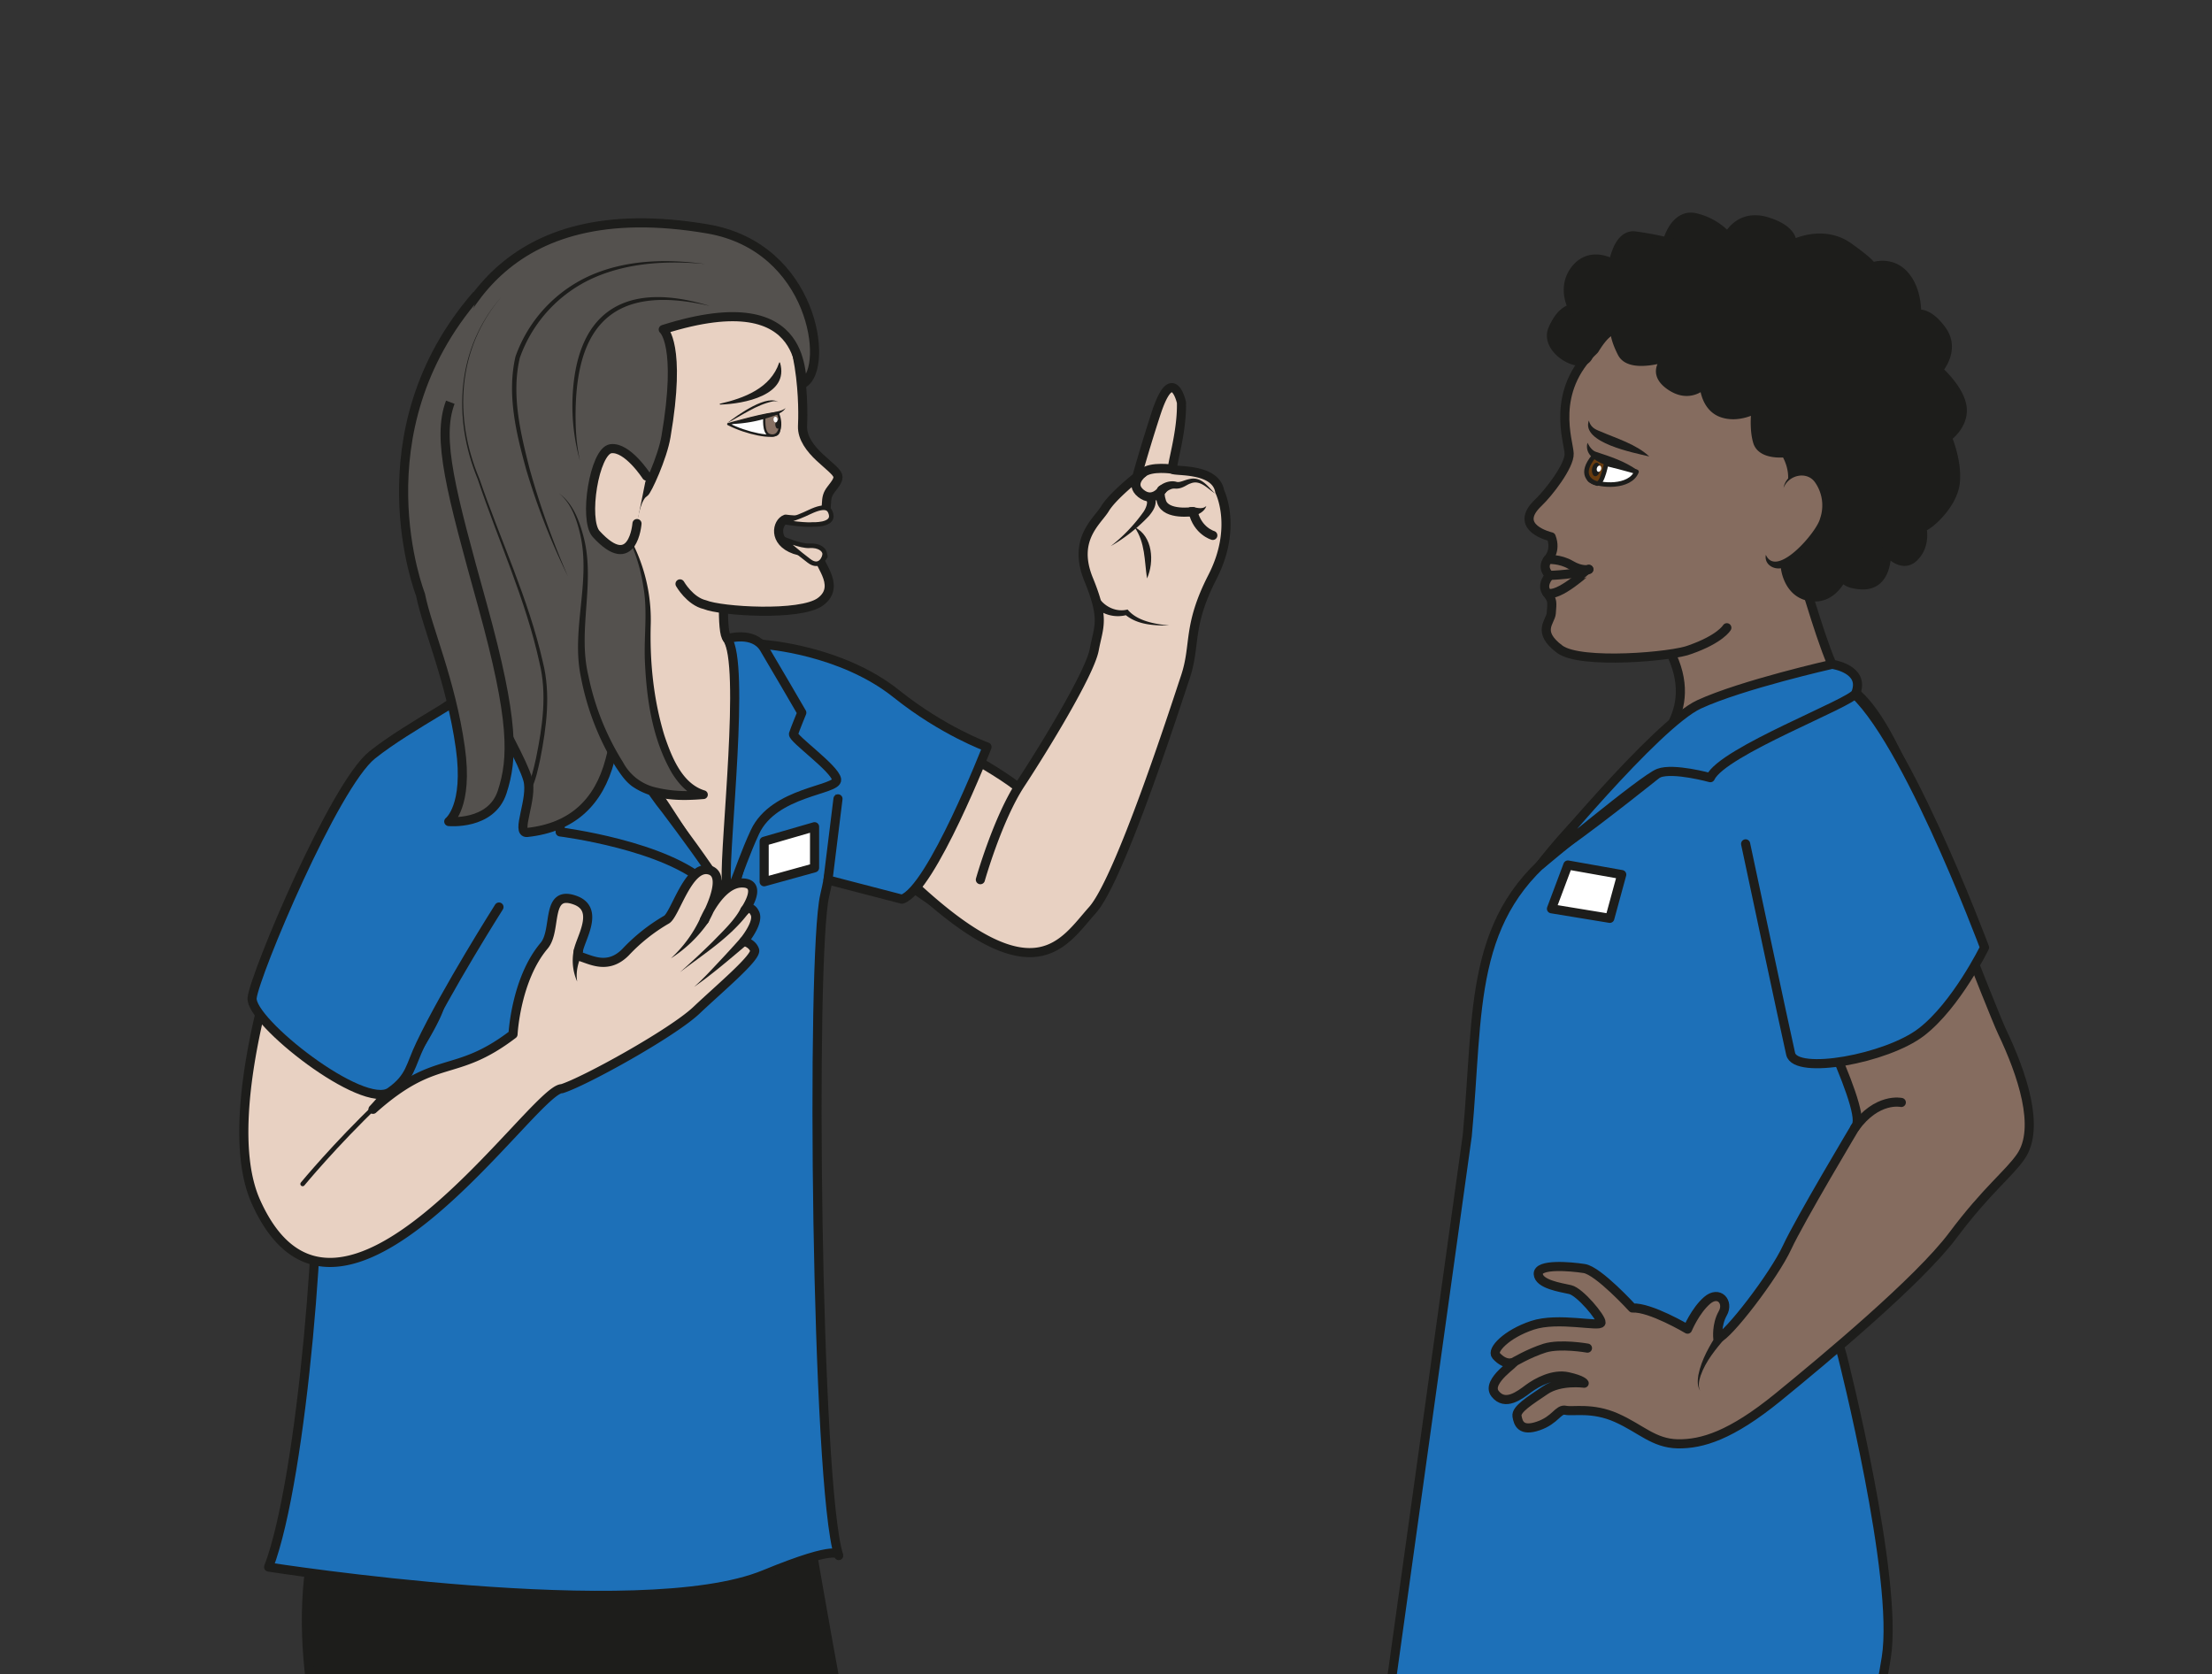 <?xml version="1.0" encoding="UTF-8" standalone="no"?><svg xmlns="http://www.w3.org/2000/svg" xml:space="preserve" viewBox="0 0 323.47 244.84"><rect x="0" y="0" width="323.47" height="244.84" fill="#333333" stroke="none"/><defs><clipPath id="a" clipPathUnits="userSpaceOnUse"><path d="M0 183.63h242.6V0H0Z"/></clipPath></defs><g clip-path="url(#a)" transform="matrix(1.333 0 0 -1.333 0 244.84)"><path d="M0 0s1.7-1.64 1.17-3.47c-.28-.99 3.48-.67 2.78 2.42C2.78 4.05-.73-.55 0 0" style="fill:#e8d985;fill-opacity:1;fill-rule:nonzero;stroke:none" transform="translate(194.7 129.15)"/><path d="M0 0s1.7-1.64 1.17-3.47c-.28-.99 3.48-.67 2.78 2.42C2.78 4.05-.73-.55 0 0Z" style="fill:none;stroke:#1d1d1b;stroke-width:.25;stroke-linecap:round;stroke-linejoin:round;stroke-miterlimit:10;stroke-dasharray:none;stroke-opacity:1" transform="translate(194.7 129.15)"/><path d="M0 0c-7.39 1.07-.65-7.43-.31-9.4C6.1-17.35.92-22-.5-23.4c-1.4-1.4-9.28-8.16-13.3-14.2-3.1-4.65-1.93-9.53-1.53-13.53.4-4-.4-20.46-.68-25.05-.28-4.6-4.16-32.64-2.56-40.83 1.6-8.2 4-32.99 6.8-40.98 2.8-8 5.8-14.8 6-17.4.2-2.6 2.8-6.59 3.2-8.39.4-1.8.8-5.8 2.79-8.6 2-2.8 3.65-5.59 3.63-8.8-.03-3.19 2.57-30.37 4.16-37.37 1.6-7 2.6-22.4 0-24-2.6-1.59-25.64-11.38-28.2-11.98-2.58-.6 8.82-3.2 8.82-3.2s2.4-1.53 5.6-1.47c3.2.07 13.78 2.07 15.38 1.47 1.6-.6 15 3.6 14.2 10.2-.8 6.59-3.2 11.39-.6 20.19s7.6 22.59 5.6 34.98c-2 12.4-6.13 29.52-5.73 39.32.4 9.8-3.63 44.36-2.03 46.16 1.6 1.8-4.59 6.13-4.73 11.53-.22 7.96-.2 14.76-2.8 21.1-1.68 4.08 4.27 12.13 4.9 14.87 1.6 7 5.08 32.84 6.08 39.63 1 6.8 2.61 16-3.79 23.6-1.6 1.9-3.62 9.34-4.36 11.46-.37 4.06 5.05 8.78 5.05 8.78" style="fill:#856c5f;fill-opacity:1;fill-rule:nonzero;stroke:#1d1d1b;stroke-width:1;stroke-linecap:round;stroke-linejoin:round;stroke-miterlimit:10;stroke-dasharray:none;stroke-opacity:1" transform="translate(181.52 124.63)"/><path d="M0 0c.64-11.05 1.86-36.7 5.07-36.1 3.2.62 15.65-3.15 24.5-3.77 8.85-.61 19.16 9.2 19.16 9.2S44.96-19.6 42.9-11.01c-2.04 8.59-.38 26.35-.38 26.35 1.03 2.95 2.07 1.98 3.45 10.69 1.39 8.71-4.82 33.09-4.82 33.09s-2.3 7.7-2.17 10.34c.13 2.64 8.64 6.18 8.64 6.18s11.07 6.2 11.07 11.35c0 0-8.78 42.34-17.41 45.7-6.19 2.42-20.3-9.6-20.3-9.6s-6-4.83-10.2-7.82C-.03 107.53 1.32 97.13 0 83.26l-8.55-61.39c-1.4.03 3.83-10.53 4.37-20.96C-2.98-22.15-.81 13.87 0 0" style="fill:#1d70b8;fill-opacity:1;fill-rule:nonzero;stroke:none" transform="translate(160.96 -24.2)"/><path d="M0 0c.64-11.05 1.86-36.7 5.07-36.1 3.2.62 15.65-3.15 24.5-3.77 8.85-.61 19.16 9.2 19.16 9.2S44.96-19.6 42.9-11.01c-2.04 8.59-.38 26.35-.38 26.35 1.03 2.95 2.07 1.98 3.45 10.69 1.39 8.71-4.82 33.09-4.82 33.09s-2.3 7.7-2.17 10.34c.13 2.64 8.64 6.18 8.64 6.18s11.07 6.2 11.07 11.35c0 0-8.78 42.34-17.41 45.7-6.19 2.42-20.3-9.6-20.3-9.6s-6-4.83-10.2-7.82C-.03 107.53 1.32 97.13 0 83.26l-8.55-61.39c-1.4.03 3.83-10.53 4.37-20.96C-2.98-22.15-.81 13.87 0 0Z" style="fill:none;stroke:#1d1d1b;stroke-width:1;stroke-linecap:round;stroke-linejoin:round;stroke-miterlimit:10;stroke-dasharray:none;stroke-opacity:1" transform="translate(160.96 -24.2)"/><path d="M0 0s8.1-15.72 6.97-17.75c0 0-6.16-10.3-7.59-13.38-1.42-3.09-6.53-9.74-7.6-9.98 0 0-.17 1.49.54 2.74.71 1.24-.42 2.55-1.72 1.42s-2.14-3.15-2.14-3.15-4.1 2.44-6.05 2.32c0 0-3.74 4.1-5.29 4.33-1.54.24-5.1.54-5.04-.6.06-1.12 2.43-1.47 3.5-1.71 1.07-.24 3.44-3.09 3.39-3.62-.07-.54-4.7.65-7.54-.3-2.85-.95-4.51-2.73-3.98-3.32.53-.6 1.19-.95 1.84-.77.65.17-3.05-2.02-1.94-3.42 1.1-1.4 2.7-.15 3.66.57.95.7 2.73 1.66 4.33 1.3 1.6-.35 1.78-.71 1.78-.71s-2.6.36-4.27-.77c-1.66-1.13-3.23-2.08-3.1-2.85.13-.77.43-1.72 2.33-1.07 1.9.65 2.19 1.9 3 1.72.8-.18 2.94.36 5.6-.83 2.67-1.19 4.06-2.8 6.71-2.85 2.65-.04 5.82.9 10.98 5.1 5.17 4.22 15.44 12.77 19.18 17.75 3.73 4.99 6.16 6.76 7.47 8.67 2.17 3.15.13 9.1-2.04 13.66-1.13 2.38-8.85 22.38-8.85 22.38" style="fill:#856c5f;fill-opacity:1;fill-rule:nonzero;stroke:#1d1d1b;stroke-width:1;stroke-linecap:round;stroke-linejoin:round;stroke-miterlimit:10;stroke-dasharray:none;stroke-opacity:1" transform="translate(196.67 77.96)"/><path d="M0 0s-2.97.53-4.69 0c-1.72-.54-3.5-1.6-3.5-1.6" style="fill:none;stroke:#1d1d1b;stroke-width:1;stroke-linecap:round;stroke-linejoin:round;stroke-miterlimit:10;stroke-dasharray:none;stroke-opacity:1" transform="translate(174.15 35.78)"/><path d="M0 0s-2.66.6-5.1-2.79" style="fill:none;stroke:#1d1d1b;stroke-width:1;stroke-linecap:round;stroke-linejoin:round;stroke-miterlimit:10;stroke-dasharray:none;stroke-opacity:1" transform="translate(208.58 62.73)"/><path d="M0 0c6.1-3.59 15.47-28.75 15.47-28.75s-3.1-6.33-6.92-9.27c-3.8-2.94-13.82-4.75-14.35-2.4-.54 2.34-4.94 23.04-4.94 23.04" style="fill:#1d70b8;fill-opacity:1;fill-rule:nonzero;stroke:#1d1d1b;stroke-width:1;stroke-linecap:round;stroke-linejoin:round;stroke-miterlimit:10;stroke-dasharray:none;stroke-opacity:1" transform="translate(202.24 108.48)"/><path d="M0 0c-.33.5-.28 1.14-.2 1.7C.14 3.45 1.07 5 2.01 6.46c.36.55 1.2 0 .84-.55C1.75 4.61.61 3.27.05 1.65-.12 1.12-.26.53 0 0" style="fill:#1d1d1b;fill-opacity:1;fill-rule:nonzero;stroke:none" transform="translate(186.51 31.1)"/><path d="M0 0s12.71 15.47 17.42 17.63C22.12 19.79 32 22.02 32 22.02s3.64-.5 2.6-3.16c-.4-1.06-14.62-6.38-15.96-9.28 0 0-4.03 1.12-5.66.5C11.34 9.49 0 0 0 0" style="fill:#1d70b8;fill-opacity:1;fill-rule:nonzero;stroke:none" transform="translate(168.99 88.78)"/><path d="M0 0s12.71 15.47 17.42 17.63C22.12 19.79 32 22.02 32 22.02s3.64-.5 2.6-3.16c-.4-1.06-14.62-6.38-15.96-9.28 0 0-4.03 1.12-5.66.5C11.34 9.49 0 0 0 0Z" style="fill:none;stroke:#1d1d1b;stroke-width:1;stroke-linecap:round;stroke-linejoin:round;stroke-miterlimit:10;stroke-dasharray:none;stroke-opacity:1" transform="translate(168.99 88.78)"/><path d="M0 0s-.7-1.23-4.03-2.4c-1.82-.76-12.02-1.66-14.3.04-2.6 1.94-1 3.01-.93 3.95.09 1.25.17 1.4-.48 2.24-.69.91.3 1.9.3 1.9s-.95.78-.2 1.76c0 0 .97.92.37 2.48 0 0-4.36.98-1.39 3.77 1.06 1 3.42 4.01 3.36 5.37-.05 1.36-2.12 6.77 2.77 11.4 0 0 2.32 4.12 4.22 2.18.72-.74 7.6 2.32 11.25-.4 6.98-3.68 9.08 2.86 11.44-12.15C13.43 13.47 6 8.82 5 7.51" style="fill:#856c5f;fill-opacity:1;fill-rule:nonzero;stroke:#1d1d1b;stroke-width:1;stroke-linecap:round;stroke-linejoin:round;stroke-miterlimit:10;stroke-dasharray:none;stroke-opacity:1" transform="translate(189.44 114.81)"/><path d="M0 0c1 2.31 2.22 2.24 2.22 2.24s-1.37 2.36.33 4.4c1.71 2.02 4.08.5 4.08.5s.49 3.34 2.4 3.08c1.9-.25 3.52-.66 3.52-.66s.79 3.15 3.05 2.67a6.92 6.92 0 0 0 3.61-2.13s1.17 2.65 4.3 1.68 2.71-2.53 2.71-2.53 3.32 1.82 6.24-.26c2.92-2.08 2.48-2.21 2.48-2.21s2.06.86 3.6-.84S39.9 1.6 39.9 1.6s1.16.5 2.76-1.7c1.6-2.2-.4-4.38-.4-4.38s2.4-2.1 2.64-4.09c.24-2-1.64-3.3-1.64-3.3s1.14-2.58.89-4.97c-.25-2.38-2.84-4.71-3.67-4.93 0 0 .52-1.9-.88-3.26-1.4-1.35-3.01.78-3.01.78s.33-4.04-2.83-3.8c-3.16.23-1.48 2.18-1.48 2.18s-.9-3.64-3.68-3.51c-2.77.13-3.08 3.18-3.08 3.18l.13 3.52.51 5.3s.63 1.67-.62 3.82c0 0-2.6-.34-3.07 1.2-.47 1.55-.16 3.66-.16 3.66s-1.96-1.17-3.82-.46c-1.86.72-1.9 3.16-1.9 3.16s-1.55-1.78-3.8-.14c-2.26 1.64.1 3.2.1 3.2s-4.33-1.54-5.29.32C6.64-.75 6.8.11 6.8.11S4.52-1.2 3.9-2.93C3.28-4.64-1-2.3 0 0" style="fill:#1d1d1b;fill-opacity:1;fill-rule:nonzero;stroke:none" transform="translate(170.35 147.57)"/><path d="M0 0c1 2.31 2.22 2.24 2.22 2.24s-1.37 2.36.33 4.4c1.71 2.02 4.08.5 4.08.5s.49 3.34 2.4 3.08c1.9-.25 3.52-.66 3.52-.66s.79 3.15 3.05 2.67a6.92 6.92 0 0 0 3.61-2.13s1.17 2.65 4.3 1.68 2.71-2.53 2.71-2.53 3.32 1.82 6.24-.26c2.92-2.08 2.48-2.21 2.48-2.21s2.06.86 3.6-.84S39.9 1.6 39.9 1.6s1.16.5 2.76-1.7c1.6-2.2-.4-4.38-.4-4.38s2.4-2.1 2.64-4.09c.24-2-1.64-3.3-1.64-3.3s1.14-2.58.89-4.97c-.25-2.38-2.84-4.71-3.67-4.93 0 0 .52-1.9-.88-3.26-1.4-1.35-3.01.78-3.01.78s.33-4.04-2.83-3.8c-3.16.23-1.48 2.18-1.48 2.18s-.9-3.64-3.68-3.51c-2.77.13-3.08 3.18-3.08 3.18l.13 3.52.51 5.3s.63 1.67-.62 3.82c0 0-2.6-.34-3.07 1.2-.47 1.55-.16 3.66-.16 3.66s-1.96-1.17-3.82-.46c-1.86.72-1.9 3.16-1.9 3.16s-1.55-1.78-3.8-.14c-2.26 1.64.1 3.2.1 3.2s-4.33-1.54-5.29.32C6.64-.75 6.8.11 6.8.11S4.52-1.2 3.9-2.93C3.28-4.64-1-2.3 0 0Z" style="fill:none;stroke:#1d1d1b;stroke-width:1;stroke-linecap:round;stroke-linejoin:round;stroke-miterlimit:10;stroke-dasharray:none;stroke-opacity:1" transform="translate(170.35 147.57)"/><path d="M0 0s-.86-1.69-.35-2C.7-2.65 4-2.85 4.72-1.06 4.72-1.06.7.13 0 0" style="fill:#fff;fill-opacity:1;fill-rule:nonzero;stroke:none" transform="translate(174.81 132.98)"/><path d="M0 0s-.86-1.69-.35-2C.7-2.65 4-2.85 4.72-1.06 4.72-1.06.7.13 0 0z" style="fill:none;stroke:#1d1d1b;stroke-width:.5;stroke-linecap:butt;stroke-linejoin:round;stroke-miterlimit:10;stroke-dasharray:none;stroke-opacity:1" transform="translate(174.81 132.98)"/><path d="M0 0c.19-.7.62-.95 1.26-1.19 1.79-.78 3.91-1.39 5.37-2.75C4.97-3.54-.86-2.44 0 0" style="fill:#1d1d1b;fill-opacity:1;fill-rule:nonzero;stroke:none" transform="translate(174.3 137.54)"/><path d="M0 0s-.45-2.64-1.09-2.47c-.77.21-1.93 1.05-.32 2.99l1.07-.3" style="fill:#683c10;fill-opacity:1;fill-rule:nonzero;stroke:#1d1d1b;stroke-width:.5;stroke-linecap:butt;stroke-linejoin:miter;stroke-miterlimit:10;stroke-dasharray:none;stroke-opacity:1" transform="translate(176.26 133.1)"/><path d="M0 0c-.06-.41.1-.77.34-.8.24-.03.48.28.53.69.06.4-.1.77-.33.8C.3.71.05.4 0 0" style="fill:#1d1d1b;fill-opacity:1;fill-rule:nonzero;stroke:none" transform="translate(174.65 132.23)"/><path d="M0 0c-.05-.19.01-.37.14-.4.13-.04.28.09.33.28.05.18-.02.36-.15.4C.2.3.05.18 0 0" style="fill:#fff;fill-opacity:1;fill-rule:nonzero;stroke:none" transform="translate(175.18 132.32)"/><path d="M0 0c-1.65-.11-6.03.69-5.43 2.98.27-.53.58-.9.98-1.01C-2.9 1.46-1.39.97 0 0" style="fill:#1d1d1b;fill-opacity:1;fill-rule:nonzero;stroke:none" transform="translate(179.58 132.12)"/><path d="M0 0s.13-1.46 1.65-1.04c1.51.4 5.43 3.67 4.98 6.81-.36 2.47-1.7 3.38-2.95 3.13a2.26 2.26 0 0 1-1.74-1.57" style="fill:#856c5f;fill-opacity:1;fill-rule:nonzero;stroke:none" transform="translate(193.72 122.81)"/><path d="M0 0c1.16-2.66 5.62 2.53 5.95 3.99a4.4 4.4 0 0 1-.57 3.98c-.9 1.25-2.9.79-3.44-.64.28 1.75 2.75 2.5 3.95 1.1C6.5 7.8 6.83 7 7 6.2c.63-2.52-1.22-4.93-3.03-6.4-.64-.5-1.29-.96-2.15-1.24C.86-1.7-.2-1.04 0 0" style="fill:#1d1d1b;fill-opacity:1;fill-rule:nonzero;stroke:none" transform="translate(193.72 122.81)"/><path d="M0 0s1.34.1 2.53-.61c1.18-.7 1.97-.48 1.97-.48S1.1-4.27-.1-3.66" style="fill:none;stroke:#1d1d1b;stroke-width:1;stroke-linecap:round;stroke-linejoin:round;stroke-miterlimit:10;stroke-dasharray:none;stroke-opacity:1" transform="translate(169.8 122.3)"/><path d="M0 0s3.27.11 4.3.67" style="fill:none;stroke:#1d1d1b;stroke-width:1;stroke-linecap:round;stroke-linejoin:round;stroke-miterlimit:10;stroke-dasharray:none;stroke-opacity:1" transform="translate(170 120.55)"/><path d="m0 0-1.8-4.8 6.4-1.05 1.31 4.8z" style="fill:#fff;fill-opacity:1;fill-rule:nonzero;stroke:none" transform="translate(172 88.78)"/><path d="m0 0-1.8-4.8 6.4-1.05 1.31 4.8z" style="fill:none;stroke:#1d1d1b;stroke-width:1;stroke-linecap:round;stroke-linejoin:round;stroke-miterlimit:10;stroke-dasharray:none;stroke-opacity:1" transform="translate(172 88.78)"/><path d="M0 0s-4.68-13.77-6.14-20.07C-11.92-44.87 9.3-75.74 9.3-88.29c0-7.91 57.42-1.16 50.07 15C54.62-62.81 44.43 1.88 44.43 1.88z" style="fill:#1d1d1b;fill-opacity:1;fill-rule:nonzero;stroke:none" transform="translate(40.75 35.13)"/><path d="M0 0s-4.68-13.77-6.14-20.07C-11.92-44.87 9.3-75.74 9.3-88.29c0-7.91 57.42-1.16 50.07 15C54.62-62.81 44.43 1.88 44.43 1.88z" style="fill:none;stroke:#1d1d1b;stroke-width:1;stroke-linecap:round;stroke-linejoin:round;stroke-miterlimit:10;stroke-dasharray:none;stroke-opacity:1" transform="translate(40.75 35.13)"/><path d="M0 0c-2.48 7.63-3.07 65.78-1.54 72.4C.78 82.43.92 95.4.92 95.4c-6.1 4-10.1 5.3-14.06 5.1-5.6-.27-20.96 3-20.96 3l.73-2.86s-3.54-3.76-7.12-5.73c-3.58-1.98-13.76-11.38-15.93-16.2-1.5-3.35-3.1-11.59-.94-30.79.95-8.4-1.42-39.33-5.18-49.18 0 0 40.8-6.4 54.36-.83C.31 1.41 0 0 0 0" style="fill:#1d70b8;fill-opacity:1;fill-rule:nonzero;stroke:none" transform="translate(92.01 13.02)"/><path d="M0 0c-2.48 7.63-3.07 65.78-1.54 72.4C.78 82.43.92 95.4.92 95.4c-6.1 4-10.1 5.3-14.06 5.1-5.6-.27-20.96 3-20.96 3l.73-2.86s-3.54-3.76-7.12-5.73c-3.58-1.98-13.76-11.38-15.93-16.2-1.5-3.35-3.1-11.59-.94-30.79.95-8.4-1.42-39.33-5.18-49.18 0 0 40.8-6.4 54.36-.83C.31 1.41 0 0 0 0Z" style="fill:none;stroke:#1d1d1b;stroke-width:1;stroke-linecap:round;stroke-linejoin:round;stroke-miterlimit:10;stroke-dasharray:none;stroke-opacity:1" transform="translate(92.01 13.02)"/><path d="M0 0c-.14-.3-19.5-13.99-19.85-16.81-.34-2.82.1-3.04.1-3.04s2.47-10.27 10.52-10.57c1.1-.04 10.3-15.24 10.3-15.24 4.16 4.49 1.63 27.56.22 28.8C-.13-15.62 2.65 5.98 0 0" style="fill:#e8d1c2;fill-opacity:1;fill-rule:nonzero;stroke:none" transform="translate(78.5 130.47)"/><path d="M0 0c-.14-.3-19.5-13.99-19.85-16.81-.34-2.82.1-3.04.1-3.04s2.47-10.27 10.52-10.57c1.1-.04 10.3-15.24 10.3-15.24 4.16 4.49 1.63 27.56.22 28.8C-.13-15.62 2.65 5.98 0 0Z" style="fill:none;stroke:#1d1d1b;stroke-width:1;stroke-linecap:round;stroke-linejoin:round;stroke-miterlimit:10;stroke-dasharray:none;stroke-opacity:1" transform="translate(78.5 130.47)"/><path d="M0 0c-1.36 2.05-9.23 6.1-14.41 8.87-3.83 2.03-5.04-11.49-5.81-11.64-2.85-.6 12.58-10.6 15.74-12.57" style="fill:#e8d1c2;fill-opacity:1;fill-rule:evenodd;stroke:#1d1d1b;stroke-width:1;stroke-linecap:round;stroke-linejoin:round;stroke-miterlimit:10;stroke-dasharray:none;stroke-opacity:1" transform="translate(112.89 96.12)"/><path d="M0 0c12.75-11.62 15.82-5.76 19-2.2 2.99 3.35 9.03 22.09 10.2 25.6 1.17 3.53.17 5.49 2.96 10.94 2.79 5.44.8 9.37.8 9.37-.44 2.64-4.92 2.17-5.15 2.44-.23.28 1.03 3.96.95 7.33 0 0-.95 4.28-2.73-1.03a169.7 169.7 0 0 1-2.17-7.14s-2.66-2.1-3.49-3.48c-.83-1.38-3.6-3.34-1.8-7.75 1.81-4.42 1.11-5.11.62-7.73-.5-2.62-5.58-10.9-8.09-14.72-2.51-3.82-4.4-10.5-4.4-10.5" style="fill:#e8d1c2;fill-opacity:1;fill-rule:nonzero;stroke:#1d1d1b;stroke-width:1;stroke-linecap:round;stroke-linejoin:round;stroke-miterlimit:10;stroke-dasharray:none;stroke-opacity:1" transform="translate(100.85 86.04)"/><path d="M0 0c-1.7 0-3.52.06-4.9 1.25l.31-.07a3.71 3.71 0 0 0-3.73 1l.73.68c.7-.9 1.9-1.4 3.02-1.1C-3.53.49-1.6.17 0 0" style="fill:#1d1d1b;fill-opacity:1;fill-rule:nonzero;stroke:none" transform="translate(128.27 115.05)"/><path d="M0 0s-1.67.47-2.17 2.61c0 0-2.95-.45-3.45 1.08-.4 1.22.1 1.36.1 1.36s-1-1.53-2.36-.45c-1.35 1.08.18 2.23.18 2.23" style="fill:none;stroke:#1d1d1b;stroke-width:1;stroke-linecap:round;stroke-linejoin:round;stroke-miterlimit:10;stroke-dasharray:none;stroke-opacity:1" transform="translate(133.05 124.94)"/><path d="M0 0c-.18-.62-.89-.95-1.47-1.14-.66-.2-.97.8-.31 1.01.6.05 1.24-.36 1.78.13" style="fill:#1d1d1b;fill-opacity:1;fill-rule:nonzero;stroke:none" transform="translate(132.34 128.17)"/><path d="M0 0c-.81.52-1.62 1.54-2.68 1.1-.44-.13-.87-.59-1.63-.57-.3.02-.42-.01-.62-.1A1.36 1.36 0 0 1-5.4.1c-.4-.52-1.19.1-.78.62.5.5 1.32.73 1.94.56.36-.12.84.18 1.43.3C-1.5 1.9-.77.74 0 0" style="fill:#1d1d1b;fill-opacity:1;fill-rule:nonzero;stroke:none" transform="translate(133.29 129.54)"/><path d="M0 0s-2.35.38-3.3-.42" style="fill:none;stroke:#1d1d1b;stroke-width:1;stroke-linecap:round;stroke-linejoin:round;stroke-miterlimit:10;stroke-dasharray:none;stroke-opacity:1" transform="translate(128.65 132.2)"/><path d="M0 0a18.05 18.05 0 0 1 3.6 3.77c.3.44.47 1.02.34 1.21a.5.5 0 0 0 .15.7c.3.21.72.03.78-.32.22-.85-.2-1.46-.66-2.03A18.26 18.26 0 0 0 0 0" style="fill:#1d1d1b;fill-opacity:1;fill-rule:nonzero;stroke:none" transform="translate(121.85 123.76)"/><path d="M0 0c-.3 2.02-.18 3.88-1.36 5.62C.64 4.67.82 1.8 0 0" style="fill:#1d1d1b;fill-opacity:1;fill-rule:nonzero;stroke:none" transform="translate(125.83 120.22)"/><path d="M0 0s8.45-.56 14.52-5.42c5.1-4.08 9.93-5.82 9.93-5.82s-6.1-15.65-9.33-16.7L7-25.83l1.1 8.9" style="fill:#1d70b8;fill-opacity:1;fill-rule:nonzero;stroke:#1d1d1b;stroke-width:1;stroke-linecap:round;stroke-linejoin:round;stroke-miterlimit:10;stroke-dasharray:none;stroke-opacity:1" transform="translate(83.83 112.97)"/><path d="M0 0s2.87.88 4.05-1.07c.58-.95 4.13-7.05 4.13-7.05s-.76-1.85-.91-2.33c-.15-.48 4.57-3.8 4.73-5 .16-1.2-6.87-1.27-8.96-5.76C.95-25.69.1-30.13-.1-26.4-.3-22.67 1.99-2.73 0 0" style="fill:#1d70b8;fill-opacity:1;fill-rule:nonzero;stroke:none" transform="translate(79.78 113.61)"/><path d="M0 0s2.87.88 4.05-1.07c.58-.95 4.13-7.05 4.13-7.05s-.76-1.85-.91-2.33c-.15-.48 4.57-3.8 4.73-5 .16-1.2-6.87-1.27-8.96-5.76C.95-25.69.1-30.13-.1-26.4-.3-22.67 1.99-2.73 0 0Z" style="fill:none;stroke:#1d1d1b;stroke-width:1;stroke-linecap:round;stroke-linejoin:round;stroke-miterlimit:10;stroke-dasharray:none;stroke-opacity:1" transform="translate(79.78 113.61)"/><path d="M0 0s-8.48-.47-13.25-9.86c-1.5-2.97 10.63-5.86 10.63-5.86v-8s11.73-1.46 16.25-5.83c6.08-5.88-4.67 8.28-4.67 8.28C2-12.64 0 0 0 0" style="fill:#1d70b8;fill-opacity:1;fill-rule:nonzero;stroke:none" transform="translate(64.07 116.13)"/><path d="M0 0s-8.48-.47-13.25-9.86c-1.5-2.97 10.63-5.86 10.63-5.86v-8s11.73-1.46 16.25-5.83c6.08-5.88-4.67 8.28-4.67 8.28C2-12.64 0 0 0 0Z" style="fill:none;stroke:#1d1d1b;stroke-width:1;stroke-linecap:round;stroke-linejoin:round;stroke-miterlimit:10;stroke-dasharray:none;stroke-opacity:1" transform="translate(64.07 116.13)"/><path d="M0 0c7 6.24 8.89 3.3 15.36 8.23 0 0 .3 6.03 3.41 9.71 1.46 1.72.1 6.22 3.43 4.99 3.33-1.24-.7-5.78.55-6.18 1.26-.4 3.06-1.41 4.94.47a19.76 19.76 0 0 0 4.48 3.57c.95.45 2.38 6.03 4.69 5.47 2.3-.56-.51-5.5-.51-5.5s1.69 4.07 4.13 4.07.31-3.02.31-3.02.63.7 1.11-.32c.48-1.02-1.22-3.06-1.22-3.06s.9-.18 1.18-.95c.28-.78-3.81-4.18-6.37-6.61-2.66-2.52-12.3-7.84-14.77-8.61-3.12.05-24.45-32.77-33.57-12.39C-17.48.22-8.46 23.55-8.46 23.55L7.36 11.47C7.06 9.8 2.96 3.1 0 0" style="fill:#e8d1c2;fill-opacity:1;fill-rule:nonzero;stroke:none" transform="translate(40.92 61.98)"/><path d="M0 0c7 6.24 8.89 3.3 15.36 8.23 0 0 .3 6.03 3.41 9.71 1.46 1.72.1 6.22 3.43 4.99 3.33-1.24-.7-5.78.55-6.18 1.26-.4 3.06-1.41 4.94.47a19.76 19.76 0 0 0 4.48 3.57c.95.45 2.38 6.03 4.69 5.47 2.3-.56-.51-5.5-.51-5.5s1.69 4.07 4.13 4.07.31-3.02.31-3.02.63.7 1.11-.32c.48-1.02-1.22-3.06-1.22-3.06s.9-.18 1.18-.95c.28-.78-3.81-4.18-6.37-6.61-2.66-2.52-12.3-7.84-14.77-8.61-3.12.05-24.45-32.77-33.57-12.39C-17.48.22-8.46 23.55-8.46 23.55L7.36 11.47C7.06 9.8 2.96 3.1 0 0Z" style="fill:none;stroke:#1d1d1b;stroke-width:1;stroke-linecap:round;stroke-linejoin:round;stroke-miterlimit:10;stroke-dasharray:none;stroke-opacity:1" transform="translate(40.92 61.98)"/><path d="M0 0a5.64 5.64 0 0 0-.37 3.46.5.5 0 0 0 1-.18C.17 2.28-.2 1.18 0 0" style="fill:#1d1d1b;fill-opacity:1;fill-rule:nonzero;stroke:none" transform="translate(63.32 75.99)"/><path d="M0 0a14.08 14.08 0 0 1 3.25 4.46.5.5 0 1 0 .85-.52A14.54 14.54 0 0 0 0 0" style="fill:#1d1d1b;fill-opacity:1;fill-rule:nonzero;stroke:none" transform="translate(73.6 78.54)"/><path d="M0 0c-2.04-2.74-4.9-4.5-7.56-6.55a91.61 91.61 0 0 1 3.6 3.36C-2.89-2.08-1.56-.85-.88.48-.58 1.1.36.59 0 0" style="fill:#1d1d1b;fill-opacity:1;fill-rule:nonzero;stroke:none" transform="translate(82.16 83.57)"/><path d="M0 0c-1.9-1.6-3.77-3.22-5.8-4.64.92.82 1.76 1.72 2.6 2.62.85.9 1.68 1.81 2.5 2.73A.5.5 0 1 0 0 0" style="fill:#1d1d1b;fill-opacity:1;fill-rule:nonzero;stroke:none" transform="translate(81.95 80.05)"/><path d="M0 0s3.6 4.36 8.3 8.84" style="fill:none;stroke:#1d1d1b;stroke-width:.5;stroke-linecap:round;stroke-linejoin:round;stroke-miterlimit:10;stroke-dasharray:none;stroke-opacity:1" transform="translate(33.2 53.79)"/><path d="M0 0s-5.79-9.13-8.6-15.04c-1.16-2.4-1.07-3.64-3.33-5.24-2.95-2.08-15.46 7.75-15.15 10.32.3 2.58 9 23.33 13.18 26.65 4.18 3.32 10.81 6.47 14.08 9.4" style="fill:#1d70b8;fill-opacity:1;fill-rule:nonzero;stroke:#1d1d1b;stroke-width:1;stroke-linecap:round;stroke-linejoin:round;stroke-miterlimit:10;stroke-dasharray:none;stroke-opacity:1" transform="translate(54.74 84.17)"/><path d="M0 0s1.08-1.9 2.73-2.28c1.74-.73 10.48-1.29 12.67.32 2.52 1.85-.77 4.62.09 4.88.98.3-1.92.5-2.9.85-2.43.86-1.95 2.99-1 3.33 0 0 2.32-.36 4.29.24 0 0 .16.7.18 1.42.03.7.1 1.08.53 1.63.42.55.86 1.06.71 1.5-.16.45-.93 1.02-1.96 1.97-1.02.95-1.95 2.14-1.9 3.45.07 1.3.37 11.03-4.29 15.51 0 0-2.2 3.98-4.04 2.13-.7-.7-6.88.76-10.41-1.83-5.79-4.25-7.1-15.36-7.68-17.7C-14.4 9.65-12.6-4-12.6-4" style="fill:#e8d1c2;fill-opacity:1;fill-rule:nonzero;stroke:#1d1d1b;stroke-width:1;stroke-linecap:round;stroke-linejoin:round;stroke-miterlimit:10;stroke-dasharray:none;stroke-opacity:1" transform="translate(74.6 119.62)"/><path d="M0 0s.44-1.75-.02-2.25c-.5-.54-3.41.03-5.42 1.07C-5.44-1.18-.8.14 0 0" style="fill:#fff;fill-opacity:1;fill-rule:nonzero;stroke:none" transform="translate(85.33 138.33)"/><path d="M0 0s.44-1.75-.02-2.25c-.5-.54-3.41.03-5.42 1.07C-5.44-1.18-.8.14 0 0z" style="fill:none;stroke:#1d1d1b;stroke-width:.25;stroke-linecap:butt;stroke-linejoin:round;stroke-miterlimit:10;stroke-dasharray:none;stroke-opacity:1" transform="translate(85.33 138.33)"/><path d="M0 0c1.06-3.58-3.98-4.53-6.57-4.6-.05 0-.07.09 0 .1 2.62.6 5.54 1.7 6.47 4.48 0 .05.08.07.1.02" style="fill:#1d1d1b;fill-opacity:1;fill-rule:nonzero;stroke:none" transform="translate(85.57 143.89)"/><path d="M0 0s-.19-1.76.53-2.01c1.13-.4 1.49 1.11.95 2.37L.4.1" style="fill:#877164;fill-opacity:1;fill-rule:nonzero;stroke:#1d1d1b;stroke-width:.25;stroke-linecap:butt;stroke-linejoin:miter;stroke-miterlimit:10;stroke-dasharray:none;stroke-opacity:1" transform="translate(83.86 137.97)"/><path d="M0 0c-.01-.27-.15-.48-.32-.48-.16 0-.29.23-.28.5.02.27.16.49.32.48C-.1.5.02.27 0 0" style="fill:#1d1d1b;fill-opacity:1;fill-rule:nonzero;stroke:none" transform="translate(85.65 137.13)"/><path d="M0 0c1.51.55 3.2.9 4.77 1.24.5.15 1.1.17 1.51.52-.3-.51-.91-.67-1.4-.89A15.04 15.04 0 0 0 0 0" style="fill:#1d1d1b;fill-opacity:1;fill-rule:nonzero;stroke:none" transform="translate(79.9 137.15)"/><path d="M0 0c1.07.83 4.55 3.36 5.75 2.18-.18.2-.47.24-.72.2C3.2 2 1.64.85 0 0" style="fill:#1d1d1b;fill-opacity:1;fill-rule:nonzero;stroke:none" transform="translate(79.78 137.27)"/><path d="M0 0s2.4-.14 2.08 1.13c-.15.58-.5 1.11-2.33.25C-1.84.61-3.2.25-3.5.32c0 0 2.42-.4 3.5-.33" style="fill:#e8d1c2;fill-opacity:1;fill-rule:nonzero;stroke:none" transform="translate(89.09 126.14)"/><path d="M0 0s2.4-.14 2.08 1.13c-.15.58-.5 1.11-2.33.25C-1.84.61-3.2.25-3.5.32c0 0 2.42-.4 3.5-.33Z" style="fill:none;stroke:#1d1d1b;stroke-width:.5;stroke-linecap:round;stroke-linejoin:round;stroke-miterlimit:10;stroke-dasharray:none;stroke-opacity:1" transform="translate(89.09 126.14)"/><path d="M0 0c.92-8.08 3.35-29.04-3.75-34.24C2.1-29.76.86-15.64.5-8.87c-.23 2.94-.56 5.88-1 8.8z" style="fill:#1d1d1b;fill-opacity:1;fill-rule:nonzero;stroke:none" transform="translate(65.31 127.58)"/><path d="M0 0c.3.17 2 3.86 2.38 6.14 1.74 10.15-.3 11.76-.3 11.76 16.9 5.35 14.68-6.35 15.43-5.87 2.79 1.76 1.09 14.9-10.54 16.9-22.8 3.9-28.31-10.18-30.31-18.63 0 0-.25-1.34-.49-3.41-.42-3.65-.82-9.58.2-14.44 1.6-7.61 9.79-20.2 10.85-23.93.6-2.08-1.39-5.93-.07-5.8 5 .54 7.87 3.35 9.08 7.91 1.12 4.2 2.78 13.06 2.3 17.64C-1.97-6.93-1.4-.77 0 0" style="fill:#54514e;fill-opacity:1;fill-rule:nonzero;stroke:none" transform="translate(70.68 129.63)"/><path d="M0 0c.3.17 2 3.86 2.38 6.14 1.74 10.15-.3 11.76-.3 11.76 16.9 5.35 14.68-6.35 15.43-5.87 2.79 1.76 1.09 14.9-10.54 16.9-22.8 3.9-28.31-10.18-30.31-18.63 0 0-.25-1.34-.49-3.41-.42-3.65-.82-9.58.2-14.44 1.6-7.61 9.79-20.2 10.85-23.93.6-2.08-1.39-5.93-.07-5.8 5 .54 7.87 3.35 9.08 7.91 1.12 4.2 2.78 13.06 2.3 17.64C-1.97-6.93-1.4-.77 0 0Z" style="fill:none;stroke:#1d1d1b;stroke-width:1;stroke-linecap:butt;stroke-linejoin:round;stroke-miterlimit:10;stroke-dasharray:none;stroke-opacity:1" transform="translate(70.68 129.63)"/><path d="M0 0c-11.23 2.63-15.1-2.72-14.7-13.45.06-1.2.2-2.39.46-3.56a22.4 22.4 0 0 0-.81 7.16C-14.57-.2-8.85 2.73 0 0" style="fill:#1d1d1b;fill-opacity:1;fill-rule:nonzero;stroke:none" transform="translate(77.87 150.11)"/><path d="M0 0c-4.87-5.7-5.27-13.25-2.43-19.97 2.3-6.71 5.38-13.15 6.96-20.1.89-3.52.4-7.13-.28-10.63-.26-1.17-.47-2.31-1.05-3.47l-.42.27c.49.96.76 2.17 1.01 3.3.7 3.43 1.22 7 .37 10.45-1.5 6.9-4.53 13.41-6.77 20.12C-5.4-13.29-4.93-5.63 0 0" style="fill:#1d1d1b;fill-opacity:1;fill-rule:nonzero;stroke:none" transform="translate(55.02 151.13)"/><path d="M0 0c-1.51-3.98.07-9.8 3.55-22.36 3.47-12.58 3.34-16.72 2.14-20.4C4.49-46.46-.17-46-.17-46s2.18 1.64 1.27 8.09c-1.03 7.35-3.65 13.16-4.37 16.8 0 0-7 17.76 6.19 32.9" style="fill:#54514e;fill-opacity:1;fill-rule:nonzero;stroke:#1d1d1b;stroke-width:1;stroke-linecap:butt;stroke-linejoin:round;stroke-miterlimit:10;stroke-dasharray:none;stroke-opacity:1" transform="translate(49.4 139.55)"/><path d="M0 0s3.86-4.62 3.49-12.27c-.38-7.65 1.8-17.21 6.1-18.22 0 0-6.09-.75-8.33 2.02-2.24 2.78-5.93 10.41-4.96 17.33C-2.12.1-6.26 2.56-6.26 2.56" style="fill:#54514e;fill-opacity:1;fill-rule:nonzero;stroke:none" transform="translate(67.6 126.98)"/><path d="M0 0a18.75 18.75 0 0 0 3.79-11.74c-.12-4.11.29-8.26 1.48-12.2.78-2.33 1.94-5.34 4.45-6.09a.48.48 0 0 0-.08-.93c-2.67-.23-5.6-.2-7.9 1.4-.81.6-1.3 1.4-1.79 2.12a29.05 29.05 0 0 0-3.82 9.84c-1.1 5.2 1.1 10.45-.07 15.63-.39 1.66-.96 3.42-2.32 4.53 1.44-1.03 2.14-2.8 2.6-4.46 1.48-5.12-.63-10.41.61-15.54.68-3.35 1.98-6.6 3.8-9.49a5.45 5.45 0 0 1 3.76-2.8c1.6-.38 3.36-.44 5.02-.28l-.05-.95c-1.57.43-2.62 1.65-3.37 2.85-2.14 3.7-2.77 8.03-2.96 12.2-.13 2.78.32 5.53-.18 8.28A18.4 18.4 0 0 1 0 0" style="fill:#1d1d1b;fill-opacity:1;fill-rule:nonzero;stroke:none" transform="translate(67.6 126.98)"/><path d="M0 0c.02-.17-.07-.32-.19-.34-.12-.01-.24.12-.25.3-.02.16.06.31.18.33C-.13.3-.02.17 0 0" style="fill:#fff;fill-opacity:1;fill-rule:nonzero;stroke:none" transform="translate(85.3 137.67)"/><path d="M0 0s-.42-5.58-4.48-1.14c-1.4 1.54-.2 9.1 1.61 9.35 1.82.24 3.91-3 3.91-3" style="fill:#e8d1c2;fill-opacity:1;fill-rule:nonzero;stroke:#1d1d1b;stroke-width:1;stroke-linecap:round;stroke-linejoin:round;stroke-miterlimit:10;stroke-dasharray:none;stroke-opacity:1" transform="translate(69.88 126.24)"/><path d="M0 0a75.7 75.7 0 0 0-4.56 11.66c-1.11 4.01-2.15 8.28-1.19 12.45a15.35 15.35 0 0 0 8.46 9c3.92 1.65 8.27 1.71 12.37 1.15-4.13.39-8.42.17-12.22-1.5a15.11 15.11 0 0 1-8.13-8.78c-.96-4.03.07-8.28 1.08-12.22A90.02 90.02 0 0 1 0 0" style="fill:#1d1d1b;fill-opacity:1;fill-rule:nonzero;stroke:none" transform="translate(62.3 120.45)"/><path d="M0 0c1.04.07 1.64-.41 1.67-.86.03-.41-.52-1.7-1.71-.8C-1.07-.9-3.06.79-2.88.77c0 0 1.9-.83 2.88-.77" style="fill:#e8d1c2;fill-opacity:1;fill-rule:nonzero;stroke:none" transform="translate(88.8 123.8)"/><path d="M0 0c1.04.07 1.64-.41 1.67-.86.03-.41-.52-1.7-1.71-.8C-1.07-.9-3.06.79-2.88.77c0 0 1.9-.83 2.88-.77z" style="fill:none;stroke:#1d1d1b;stroke-width:.5;stroke-linecap:round;stroke-linejoin:round;stroke-miterlimit:10;stroke-dasharray:none;stroke-opacity:1" transform="translate(88.8 123.8)"/><path d="M0 0v-4.44l5.53 1.53V1.6z" style="fill:#fff;fill-opacity:1;fill-rule:nonzero;stroke:none" transform="translate(83.83 91.38)"/><path d="M0 0v-4.44l5.53 1.53V1.6z" style="fill:none;stroke:#1d1d1b;stroke-width:1;stroke-linecap:round;stroke-linejoin:round;stroke-miterlimit:10;stroke-dasharray:none;stroke-opacity:1" transform="translate(83.83 91.38)"/></g></svg>